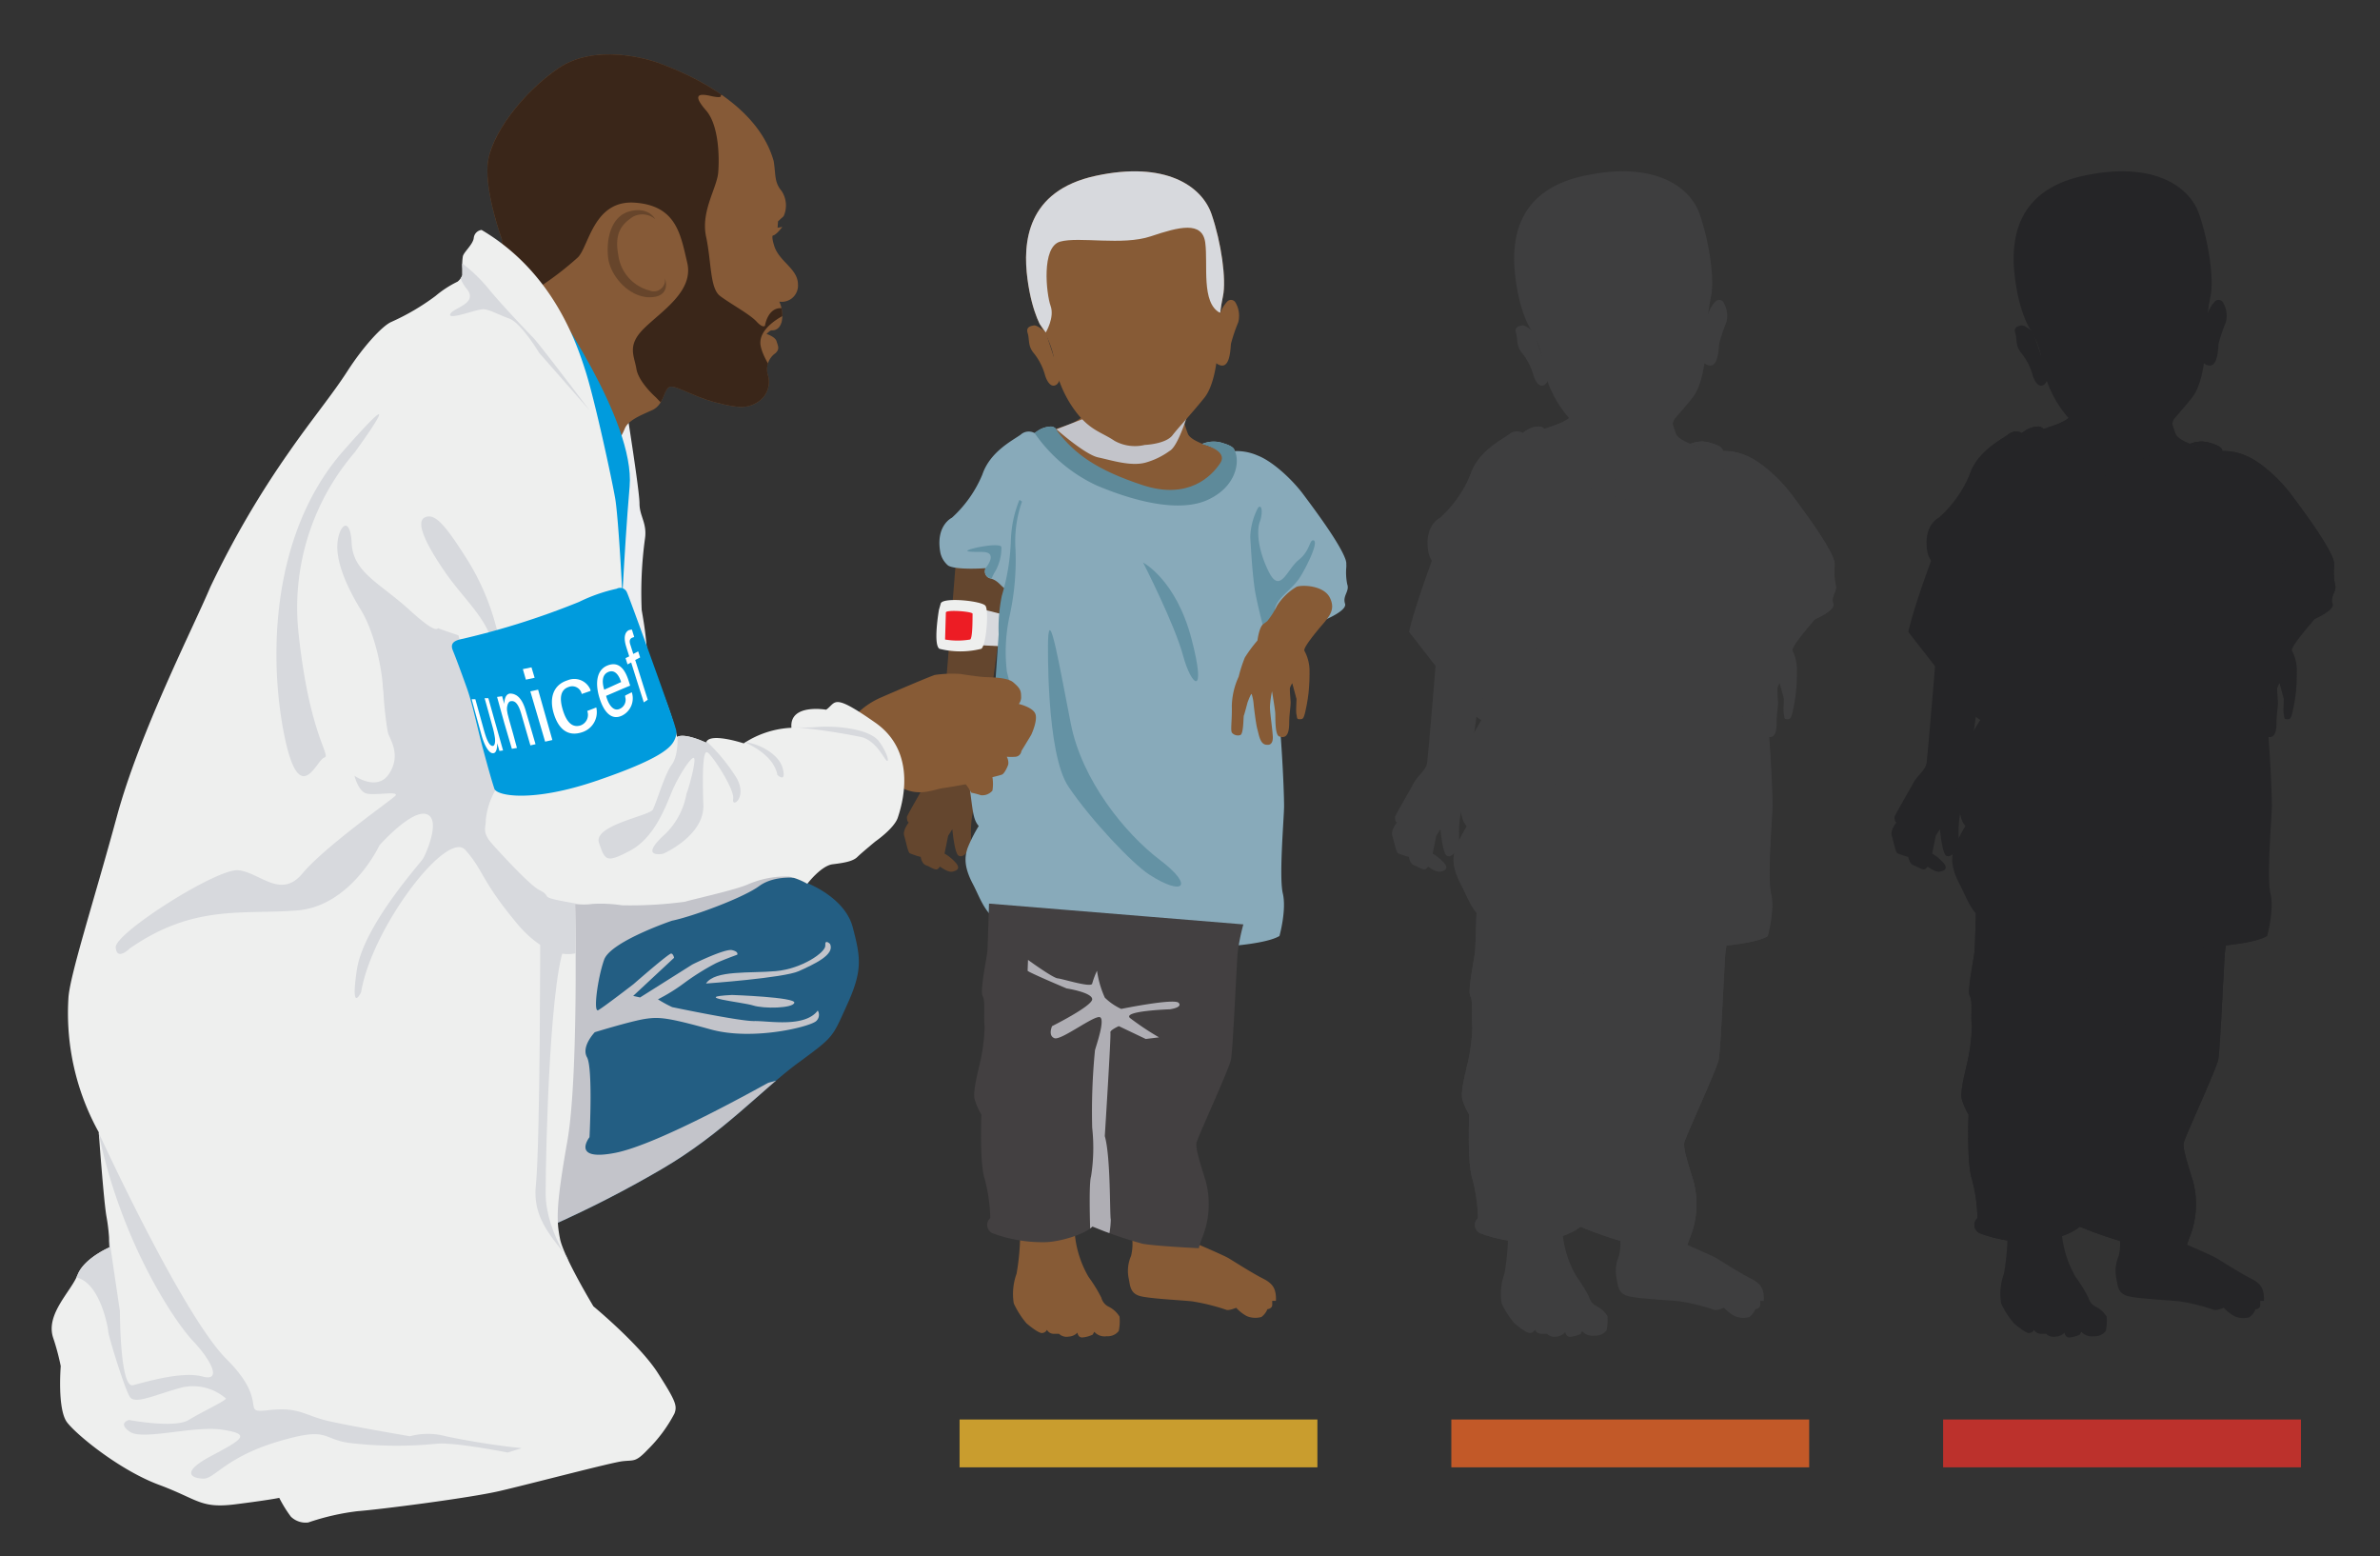<svg xmlns="http://www.w3.org/2000/svg" xmlns:xlink="http://www.w3.org/1999/xlink" viewBox="0 0 305.62 199.77"><rect x="0" y="0" width="305.62" height="199.77" fill="#333333" stroke="none"/><defs><style>.cls-1{fill:none;}.cls-2,.cls-25{fill:#252527;}.cls-3{fill:#865a37;}.cls-22,.cls-4{fill:#3e3e3f;}.cls-5{isolation:isolate;}.cls-6{fill:#64462e;}.cls-19,.cls-7{fill:#d7d9dd;}.cls-8{fill:#eeefee;}.cls-9{fill:#88aaba;}.cls-10{fill:#875b36;}.cls-11{fill:#434041;}.cls-12{clip-path:url(#clip-path);}.cls-13{fill:#afaeb4;}.cls-13,.cls-14,.cls-19,.cls-22,.cls-25,.cls-29,.cls-33{mix-blend-mode:multiply;}.cls-14{fill:#c3c4ca;}.cls-15{clip-path:url(#clip-path-2);}.cls-16{fill:#5e8a9a;}.cls-17{fill:#6492a4;}.cls-18{clip-path:url(#clip-path-3);}.cls-20{fill:#ed1c24;}.cls-21{clip-path:url(#clip-path-4);}.cls-23{clip-path:url(#clip-path-5);}.cls-24{clip-path:url(#clip-path-6);}.cls-26{clip-path:url(#clip-path-7);}.cls-27{fill:#edeef0;}.cls-28{clip-path:url(#clip-path-8);}.cls-29,.cls-33{fill:#1f140f;}.cls-29{opacity:0.73;}.cls-30{fill:#009bdd;}.cls-31{fill:#235e83;}.cls-32{clip-path:url(#clip-path-9);}.cls-33{opacity:0.3;}.cls-34{clip-path:url(#clip-path-10);}.cls-35{fill:#fff;}.cls-36{fill:#c99d2e;}.cls-37{fill:#c25928;}.cls-38{fill:#bc312c;}</style><clipPath id="clip-path"><path class="cls-1" d="M127,116s-.15,5.15-.2,6-1,5.2-.62,5.87.1,2.37.26,4a23.58,23.58,0,0,1-.73,5.1c0,.15-.82,3.09-.56,4.12a8.21,8.21,0,0,0,.87,2s-.25,6.23.42,8.24a20.79,20.79,0,0,1,.72,5.05,1.17,1.17,0,0,0,.46,2,18.39,18.39,0,0,0,6.8,1.08c1.91-.11,4.84-1,5.87-2a52.39,52.39,0,0,0,6.44,2.21c1.75.31,7.21.57,7.21.57a9.49,9.49,0,0,1,.37-1.18,11.48,11.48,0,0,0,.51-7.47c-1.13-3.56-1.24-4.28-1.18-4.85s4.17-9.42,4.43-10.71.72-12.26.87-13.81a26.35,26.35,0,0,1,.72-3.55Z"/></clipPath><clipPath id="clip-path-2"><path class="cls-1" d="M173,75a7.64,7.64,0,0,1-.12-2.18,1.83,1.83,0,0,0,0-.33c0-.13,0-.23,0-.23h0a2.51,2.51,0,0,0-.1-.44c-.72-2.06-3.91-6.33-5.41-8.34s-4-4.28-5.87-5a6.77,6.77,0,0,0-3-.57s.26-.51-1.39-1a3.78,3.78,0,0,0-2.76.09s3.43.79,2.35,2.44-4.07,4.79-10,2.83-8.68-4-10.93-6.91a.88.88,0,0,0-.9-.6,3.17,3.17,0,0,0-1.63.56l-.4.27a1.53,1.53,0,0,0-1.76.2c-1,.73-3.93,2.16-4.93,5.12a46.14,46.14,0,0,1-3.43,7s-3.53,9-4.46,13.21l8.29,10.65,1,.7a17.06,17.06,0,0,0-1.53,3.2c-.36,1.3-1.86,2.76-1.46,5.52s.4,4,1.16,4.86a18.49,18.49,0,0,0-1.43,2.83c-.33,1-.56,2.27.67,4.6s1.83,5.19,6.12,5.89,13.78,1.43,16.21,2a40.33,40.33,0,0,0,8.36.3c.6-.1,6.72-.33,8.69-1.5,0,0,.93-3.36.43-5.45s.13-9.39.16-11.12-.47-14-1.6-18,.21-4.17.21-4.17l.81-.67,4.88-.78s3.87-1.43,3.53-2.47S173.33,75.91,173,75Z"/></clipPath><clipPath id="clip-path-3"><path class="cls-1" d="M133.94,42.36s-1.39-1.92-2-6.54-.16-11.32,8.77-13.25,13.63,1.31,14.87,4.93,1.92,8.39,1.46,10.55c-.16.72-.27,1.46-.35,2.11-.16,1.29-.19,2.28-.19,2.28s.08,6.24-1.85,8.63-3.21,3.67-4.09,4.81S147,57.12,147,57.12a5.41,5.41,0,0,1-3.87-.52c-1.61-1.09-3-1.29-4.76-3.46a14.74,14.74,0,0,1-3.1-7.5A11,11,0,0,0,133.94,42.36Z"/></clipPath><clipPath id="clip-path-4"><path class="cls-4" d="M189.64,116s-.16,5.15-.21,6-1,5.2-.62,5.87.1,2.37.26,4a23.74,23.74,0,0,1-.72,5.1c0,.15-.83,3.09-.57,4.12a8,8,0,0,0,.88,2s-.26,6.23.41,8.24a20.79,20.79,0,0,1,.72,5.05,1.17,1.17,0,0,0,.46,2,18.43,18.43,0,0,0,6.8,1.08c1.91-.11,4.85-1,5.88-2a51.78,51.78,0,0,0,6.44,2.21c1.75.31,7.21.57,7.21.57a8.68,8.68,0,0,1,.36-1.18,11.41,11.41,0,0,0,.51-7.47c-1.13-3.56-1.23-4.28-1.18-4.85s4.17-9.42,4.43-10.71.72-12.26.87-13.81a25.67,25.67,0,0,1,.73-3.55Z"/></clipPath><clipPath id="clip-path-5"><path class="cls-4" d="M235.7,75a7.64,7.64,0,0,1-.12-2.18,1.22,1.22,0,0,0,0-.33c0-.13,0-.23,0-.23h0a1.89,1.89,0,0,0-.11-.44c-.72-2.06-3.91-6.33-5.41-8.34s-4-4.28-5.87-5a6.76,6.76,0,0,0-3-.57s.26-.51-1.39-1a3.75,3.75,0,0,0-2.75.09s3.42.79,2.34,2.44-4.07,4.79-10,2.83-8.68-4-10.94-6.91a.88.88,0,0,0-.9-.6,3.21,3.21,0,0,0-1.63.56l-.4.27a1.52,1.52,0,0,0-1.76.2c-1,.73-3.93,2.16-4.93,5.12a46.14,46.14,0,0,1-3.43,7s-3.52,9-4.46,13.21l8.29,10.65,1,.7a16.42,16.42,0,0,0-1.53,3.2c-.37,1.3-1.87,2.76-1.47,5.52s.4,4,1.17,4.86a19.2,19.2,0,0,0-1.44,2.83c-.33,1-.56,2.27.67,4.6s1.83,5.19,6.13,5.89,13.78,1.43,16.21,2a40.24,40.24,0,0,0,8.35.3c.6-.1,6.72-.33,8.69-1.5,0,0,.93-3.36.43-5.45s.13-9.39.17-11.12-.47-14-1.61-18,.21-4.17.21-4.17l.81-.67,4.88-.78s3.88-1.43,3.53-2.47S236,75.91,235.7,75Z"/></clipPath><clipPath id="clip-path-6"><path class="cls-2" d="M253.77,116s-.15,5.15-.2,6-1,5.2-.62,5.87.1,2.37.26,4a23.74,23.74,0,0,1-.72,5.1c0,.15-.83,3.09-.57,4.12a8.21,8.21,0,0,0,.87,2s-.25,6.23.42,8.24a20.79,20.79,0,0,1,.72,5.05,1.17,1.17,0,0,0,.46,2,18.43,18.43,0,0,0,6.8,1.08c1.91-.11,4.84-1,5.87-2a52.39,52.39,0,0,0,6.44,2.21c1.75.31,7.22.57,7.22.57a8.68,8.68,0,0,1,.36-1.18,11.48,11.48,0,0,0,.51-7.47c-1.13-3.56-1.24-4.28-1.18-4.85s4.17-9.42,4.43-10.71.72-12.26.87-13.81a26.35,26.35,0,0,1,.72-3.55Z"/></clipPath><clipPath id="clip-path-7"><path class="cls-2" d="M299.84,75a7.64,7.64,0,0,1-.12-2.18,1.83,1.83,0,0,0,0-.33c0-.13,0-.23,0-.23h0a2.51,2.51,0,0,0-.1-.44c-.72-2.06-3.91-6.33-5.41-8.34s-4-4.28-5.87-5a6.77,6.77,0,0,0-3-.57s.26-.51-1.39-1a3.78,3.78,0,0,0-2.76.09s3.43.79,2.35,2.44-4.07,4.79-10.05,2.83-8.68-4-10.93-6.91a.88.88,0,0,0-.9-.6,3.21,3.21,0,0,0-1.63.56l-.4.27a1.53,1.53,0,0,0-1.76.2c-1,.73-3.93,2.16-4.93,5.12a46.14,46.14,0,0,1-3.43,7s-3.53,9-4.46,13.21l8.29,10.65,1,.7a17.06,17.06,0,0,0-1.53,3.2c-.36,1.3-1.86,2.76-1.46,5.52s.4,4,1.16,4.86a19.5,19.5,0,0,0-1.43,2.83c-.33,1-.56,2.27.67,4.6s1.83,5.19,6.12,5.89,13.78,1.43,16.21,2a40.33,40.33,0,0,0,8.36.3c.6-.1,6.72-.33,8.69-1.5,0,0,.93-3.36.43-5.45s.13-9.39.17-11.12-.48-14-1.61-18,.21-4.17.21-4.17l.81-.67,4.88-.78s3.87-1.43,3.53-2.47S300.15,75.91,299.84,75Z"/></clipPath><clipPath id="clip-path-8"><path class="cls-3" d="M79.65,56.18A7.82,7.82,0,0,0,80.24,55c.45-1.05,2-1.67,3.49-2.34s1.46-2.4,2.12-2.92,2.93,1.11,6,1.91,4.11.77,5.4,0a3.06,3.06,0,0,0,1.33-3.59,2.52,2.52,0,0,1,1-2.72c.59-.56.31-.94.14-1.53s-1.29-.94-1.29-.94.45-.46.63-.46,1,.07,1.32-1.11a4.21,4.21,0,0,0-.31-2.58,2.08,2.08,0,0,0,2.4-2.19c0-2.06-2.44-2.93-3.06-5-.37-1.19-.17-1.29-.17-1.29.45-.06,1.22-1.11,1.22-1.11l-.61.11.06-.83.72-.66a3.36,3.36,0,0,0-.28-3.26c-.94-1.1-.72-2.1-1-3.81C97.09,12.62,86.7,8.92,84.88,8.2s-8.51-2.6-13.15.55-8.84,8.68-9.12,12.44,1.83,9.5,1.83,9.5l.15,1.95L75,53.5Z"/></clipPath><clipPath id="clip-path-9"><path class="cls-1" d="M73.6,114.41s21-2.54,21.15-2.54l5.25-.08,3.7,1.6s4.8,1.82,5.8,5.64,1.31,5.48-.68,9.86-1.67,4.13-6.32,7.55-9.7,9.1-17.57,13.67a143.25,143.25,0,0,1-14.31,7.32L71,118.07Z"/></clipPath><clipPath id="clip-path-10"><path class="cls-1" d="M61.84,29.52a1.15,1.15,0,0,0-1,1c-.07.83-1.26,1.81-1.4,2.37a6.91,6.91,0,0,0-.07,1.6v.84a2,2,0,0,1-.62.83A13.49,13.49,0,0,0,55.92,38a29.65,29.65,0,0,1-5.72,3.35c-1.18.56-3.55,3.14-5.57,6.27s-4.58,6.18-7.55,10.46A119.51,119.51,0,0,0,27,75.38C24.81,80.58,17.94,94,15,104.84s-6.13,20.63-6.22,23.41a31.51,31.51,0,0,0,3.9,17.1s.65,9,1,10.87a23.21,23.21,0,0,1,.37,3.91s-3.25,1.39-4.09,3.53-4.08,5-3.16,8a30.42,30.42,0,0,1,1,3.72s-.47,5.57.83,7.24,6.79,6.14,11.8,8,5.3,3.06,9.76,2.5,5.67-.83,5.67-.83a16.24,16.24,0,0,0,1.49,2.41,2.72,2.72,0,0,0,2.23.75A31,31,0,0,1,45.91,194c2.6-.19,14.31-1.67,18.3-2.6s14.22-3.63,15.71-3.81,1.67.18,3.25-1.49a18.63,18.63,0,0,0,3.44-4.64c.37-1,.18-1.58-2.14-5.21s-8.27-8.55-8.27-8.55-3.81-6.32-4.28-8.64-.55-4.18.93-12.54,1-30.48,1-30.48a8,8,0,0,0,2.23,0,18.47,18.47,0,0,1,3.81.18,52.42,52.42,0,0,0,8.08-.46c.84-.28,6.41-1.49,8.08-2.23a12.16,12.16,0,0,1,5.3-1,8.94,8.94,0,0,1,2.32.93s1.77-2.33,3.26-2.51,2.6-.38,3.16-.93,2.32-2,2.32-2,2.42-1.67,2.88-3.06,2.7-8.27-2.88-12.18-5-2.6-6.32-1.67c0,0-4.74-.84-4.46,2.32a12.12,12.12,0,0,0-6.13,2s-4.46-1.48-4.83-.09c0,0-2.7-1.3-3.72-.74A36.92,36.92,0,0,0,85.12,89a5.11,5.11,0,0,0-3.25-2.79A8.75,8.75,0,0,1,80,85.32s-.09-5.95,0-6.32-.56-12.45-1-15-2.6-12.55-3.81-16.36S70.9,34.86,61.84,29.52Z"/></clipPath></defs><g class="cls-5"><g id="Layer_1" data-name="Layer 1"><path class="cls-6" d="M122.82,71.12s-2.07,26.1-2.27,26.95-1.23,1.58-1.7,2.47-2.39,4.18-2.39,4.33,0,.58.23.73c0,0-.81,1-.58,1.7s.46,2.09.73,2.25a12.12,12.12,0,0,0,1.39.46s.12.89.7,1.08,1.2.74,1.54.43l.24-.27s1,.77,1.58.65,1.08-.38.46-1.12a5.86,5.86,0,0,0-1.46-1.2l.46-2.28.54-.85s.27,3,.77,3.37,1.09-.39,1.09-.39.61.89.54-2.16a12.56,12.56,0,0,1,.85-5.1l4-29.95Z"/><path class="cls-7" d="M126.3,78.29c.4,0,3.4.85,3.4.85l1.17,3.94-5.25-.26Z"/><path class="cls-8" d="M120.57,78.29s-.78,4.49.07,5a11,11,0,0,0,5.37,0c.63-.41,1-4.91.53-5.53s-5.5-1.14-5.74-.28Z"/><path class="cls-9" d="M173,75a7.64,7.64,0,0,1-.12-2.18,1.83,1.83,0,0,0,0-.33c0-.13,0-.23,0-.23h0a2.51,2.51,0,0,0-.1-.44c-.72-2.06-3.91-6.33-5.41-8.34s-4-4.28-5.87-5a6.77,6.77,0,0,0-3-.57s.26-.51-1.39-1a3.78,3.78,0,0,0-2.76.09s3.43.79,2.35,2.44-4.07,4.79-10,2.83-8.68-4-10.93-6.91a.88.88,0,0,0-.9-.6,3.17,3.17,0,0,0-1.63.56l-.4.27a1.53,1.53,0,0,0-1.76.2c-1,.73-3.93,2.16-4.93,5.12a15.57,15.57,0,0,1-3.92,5.56s-2.14,1-1.47,4.51a3,3,0,0,0,1,1.63c1.07.61,4.82.33,4.82.33a.91.91,0,0,0,.63,1.33c1.11.28,1.49,1.33,2,1.28a4.52,4.52,0,0,1,1,0A15,15,0,0,0,129,80.06c-.11,2,0,10.44-.74,11.42a23.67,23.67,0,0,0-1.38,2.1,13,13,0,0,0-.9,2.08c-.36,1.3-1.86,2.76-1.46,5.52s.4,4,1.16,4.86a18.49,18.49,0,0,0-1.43,2.83c-.33,1-.56,2.27.67,4.6s1.83,5.19,6.12,5.89,13.78,1.43,16.21,2a40.33,40.33,0,0,0,8.36.3c.6-.1,6.72-.33,8.69-1.5,0,0,.93-3.36.43-5.46s.13-9.38.16-11.11-.47-14-1.6-18,.21-4.17.21-4.17l.81-.67,4.88-.78s3.87-1.43,3.53-2.47S173.33,75.91,173,75Z"/><path class="cls-10" d="M131,158.66a30.58,30.58,0,0,1-.46,4.85,7.59,7.59,0,0,0-.36,3.81,11,11,0,0,0,1.64,2.57s1.5,1.29,2,1.24a.75.75,0,0,0,.62-.41,1,1,0,0,0,.93.51l.62,0a1.4,1.4,0,0,0,1.23.36,1.69,1.69,0,0,0,1.14-.51s.05.62.61.62a4,4,0,0,0,1.34-.36l.21-.37a1.77,1.77,0,0,0,1.6.57,1.8,1.8,0,0,0,1.54-.67,6.16,6.16,0,0,0,.1-1.85,3.44,3.44,0,0,0-1.33-1.24,1.76,1.76,0,0,1-1-1.18,18.78,18.78,0,0,0-1.65-2.68,13.48,13.48,0,0,1-1.8-6C137.87,155.52,131,158.66,131,158.66Z"/><path class="cls-10" d="M145.34,158.66a6.43,6.43,0,0,1-.1,2.58,4.74,4.74,0,0,0-.31,2.83c.21,1,.16,2.06,1.7,2.37s5.05.47,6.44.62a26.48,26.48,0,0,1,4.38,1.08c.31.16,1.29-.25,1.29-.25a5.15,5.15,0,0,0,1.39,1.08,2.89,2.89,0,0,0,1.85.1,2.31,2.31,0,0,0,.77-1s.57-.05.62-.51V167h.47a4.08,4.08,0,0,0-.05-1c-.11-.52-.26-1.19-1.6-1.86s-3.66-2.16-4.43-2.62-5.57-2.48-5.57-2.48Z"/><path class="cls-11" d="M127,116s-.15,5.15-.2,6-1,5.2-.62,5.87.1,2.37.26,4a23.58,23.58,0,0,1-.73,5.1c0,.15-.82,3.09-.56,4.12a8.21,8.21,0,0,0,.87,2s-.25,6.23.42,8.24a20.79,20.79,0,0,1,.72,5.05,1.17,1.17,0,0,0,.46,2,18.39,18.39,0,0,0,6.8,1.08c1.91-.11,4.84-1,5.87-2a52.39,52.39,0,0,0,6.44,2.21c1.75.31,7.21.57,7.21.57a9.49,9.49,0,0,1,.37-1.18,11.48,11.48,0,0,0,.51-7.47c-1.13-3.56-1.24-4.28-1.18-4.85s4.17-9.42,4.43-10.71.72-12.26.87-13.81a26.35,26.35,0,0,1,.72-3.55Z"/><g class="cls-12"><path class="cls-13" d="M140,158.05s-.21-6.08.1-7a23.55,23.55,0,0,0,.15-6.28,80.41,80.41,0,0,1,.36-9.95c.16-.61,1.29-3.81.67-4.22s-5,3-5.87,2.68-.31-1.55-.31-1.55,5.15-2.57,5.15-3.45-3.29-1.39-3.29-1.39-5-2.11-5-2.27.05-1.39.05-1.39,3.19,2.32,3.81,2.37,4.33,1.24,4.43.67a10.4,10.4,0,0,1,.62-1.65,12.73,12.73,0,0,0,1,3.45,7.37,7.37,0,0,0,2.11,1.45s6.8-1.39,7.37-.78-1.13.83-1.13.83-6.18.2-5.1,1.13a35.61,35.61,0,0,0,3.71,2.47l-1.7.21-3.46-1.65s-1.18.52-1.08.83-.72,13.29-.72,13.29c.77,2.68.62,10.09.77,10.71a11.88,11.88,0,0,1-.46,3Z"/></g><path class="cls-10" d="M139.11,53.42a7,7,0,0,1-1.85,1.08l-2.63.88,4.69,6.08,13.84,2.35,4.86-5.6s-.88-.26-1.91-.62-3.14-1-3.55-1.85a12.78,12.78,0,0,1-.73-2.63Z"/><path class="cls-14" d="M135.66,55.11s3.66,3.25,5.36,3.61,4.17,1.18,6.07.67a9.7,9.7,0,0,0,3.1-1.5c1.18-.62,2.52-5.35,2.52-5.35l-13.6,1.23Z"/><path class="cls-10" d="M133.94,42.36s-1.39-1.92-2-6.54-.16-11.32,8.77-13.25,13.63,1.31,14.87,4.93,1.92,8.39,1.46,10.55c-.16.72-.27,1.46-.35,2.11-.16,1.29-.19,2.28-.19,2.28s.08,6.24-1.85,8.63-3.21,3.67-4.09,4.81S147,57.12,147,57.12a5.41,5.41,0,0,1-3.87-.52c-1.61-1.09-3-1.29-4.76-3.46a14.74,14.74,0,0,1-3.1-7.5A11,11,0,0,0,133.94,42.36Z"/><path class="cls-10" d="M156.69,40.16a4.63,4.63,0,0,1,.94-1.49.67.67,0,0,1,1,.13,3.38,3.38,0,0,1,.38,2.56,21.63,21.63,0,0,0-.94,2.77c-.07.79-.14,2.73-1.07,2.8s-2-1.59-2-1.59Z"/><path class="cls-10" d="M134.29,42.68s-1.07-1-1.56-.9-1,.24-.76,1,0,1.63.76,2.53a7.78,7.78,0,0,1,1.45,2.8c.14.52.59,1.56,1.25,1.38s.72-1.17.72-1.17Z"/><g class="cls-15"><path class="cls-16" d="M132.82,55.55a19.89,19.89,0,0,0,8,6.77c4.95,2.09,10.68,3.52,14.31,1.83s4.09-4.85,3.44-6.25a13.73,13.73,0,0,0,.59-2.11c-.11,0-25.93-2.82-25.93-2.82l-1.84.8Z"/><path class="cls-17" d="M129.28,92.53s1.07.34,1.25-.28-1.23-6-1.23-6a21.44,21.44,0,0,1,.29-6.93,33.43,33.43,0,0,0,.81-8.84,15.25,15.25,0,0,1,.84-6.09l-.33-.22a14.82,14.82,0,0,0-1.1,5.17,27.88,27.88,0,0,1-1.17,7.16,20.83,20.83,0,0,0-.4,4.92l-.81,11.78Z"/><path class="cls-17" d="M161.55,65.18a8.6,8.6,0,0,0-1,3.78c.11,1.67.22,4.16.56,6.58s2.16,8.81,2.54,10.67L165,80.42a2.11,2.11,0,0,1-1.29-2c0-1.59,2.19-2.61,3.29-4.42s2.27-4.43,1.7-4.62-.41,1.29-1.93,2.5-2.38,4.46-3.85,1.51S161.39,68,161.77,67,162.11,64.62,161.55,65.18Z"/></g><path class="cls-10" d="M167.51,83.56c-.15-.23.48-1.18,1.75-2.72s2.32-2.4,1.53-4.07-3.67-1.7-4.29-1.44A7.49,7.49,0,0,0,164,77.74a10.8,10.8,0,0,1-1.27,2l-.52.39c-.53.39-.74,2.1-.74,2.1a17.54,17.54,0,0,0-1.62,2.19,17.75,17.75,0,0,0-.79,2.45,9.43,9.43,0,0,0-.88,3.77c.05,1.88-.22,3.24.05,3.46a1,1,0,0,0,1.05.26c.43-.18.37-2.33.45-2.51s.46-1.64.46-1.64.42-1.19.54-1.11a5.9,5.9,0,0,1,.26,1.39s.26,2.37.47,3.12.36,2.06,1.28,2c0,0,.78.16.7-1.1s-.39-3.12-.36-3.87a14,14,0,0,1,.26-1.9s.36,2.11.41,2.73-.08,3.11.62,3.09a.72.72,0,0,0,.74-.08c.31-.28.44-.8.44-1.75s.21-2.16.18-2.65-.13-1.55-.08-1.78a2.82,2.82,0,0,1,.29-.59s.51,1.88.54,2-.1,1.59,0,2,0,.62.39.62.51,0,.72-.85a23.54,23.54,0,0,0,.44-2.5,25.21,25.21,0,0,0,.13-2.73A5.43,5.43,0,0,0,167.51,83.56Z"/><path class="cls-17" d="M134.58,82.27s-.3,14.4,2.63,18.73,8.23,9.9,10.39,11.29c4.33,2.79,5.83,1.51,1.35-1.89s-10-10.2-11.44-17.47S134.73,77.63,134.58,82.27Z"/><path class="cls-17" d="M146.79,72.22S151,74.39,153,82s0,6.18-1.08,2.16S146.79,72.22,146.79,72.22Z"/><g class="cls-18"><path class="cls-19" d="M134.29,42.68s1.16-1.92.62-3.41-1.22-7.57,1.22-8.25,8,.54,11.64-.68,6.63-2,7,.82-.55,7.72,1.89,9h0L159,34.4l-4.6-15.83-21.25,1.08-6,7.58.13,5.55,7,9.9"/></g><path class="cls-17" d="M124.38,70.79c1.11.17,2.44-.16,2.77.45s-.57,1.66-.57,1.66a.91.91,0,0,0,.63,1.33l.14,0a6.74,6.74,0,0,1,.52-1,6.17,6.17,0,0,0,.72-3C128.43,69.52,123.27,70.63,124.38,70.79Z"/><path class="cls-20" d="M121.46,78.63l-.1,3.47a9.61,9.61,0,0,0,3.21,0c.34-.15.31-2.72.32-3.31,0-.29-3.35-.55-3.43-.17Z"/><path class="cls-4" d="M185.51,71.12s-2.08,26.1-2.28,26.95-1.23,1.58-1.7,2.47-2.39,4.18-2.39,4.33,0,.58.23.73c0,0-.81,1-.58,1.7s.47,2.09.74,2.25a12.12,12.12,0,0,0,1.39.46s.11.89.69,1.08,1.2.74,1.55.43l.23-.27s1,.77,1.58.65,1.09-.38.47-1.12a6,6,0,0,0-1.47-1.2l.46-2.28.54-.85s.27,3,.78,3.37,1.08-.39,1.08-.39.62.89.54-2.16a12.56,12.56,0,0,1,.85-5.1l4.05-29.95Z"/><path class="cls-4" d="M189,78.29c.4,0,3.4.85,3.4.85l1.17,3.94-5.25-.26Z"/><path class="cls-4" d="M183.26,78.29s-.78,4.49.06,5a11,11,0,0,0,5.37,0c.63-.41,1-4.91.53-5.53s-5.49-1.14-5.73-.28Z"/><path class="cls-4" d="M235.7,75a7.64,7.64,0,0,1-.12-2.18,1.22,1.22,0,0,0,0-.33c0-.13,0-.23,0-.23h0a1.89,1.89,0,0,0-.11-.44c-.72-2.06-3.91-6.33-5.41-8.34s-4-4.28-5.87-5a6.76,6.76,0,0,0-3-.57s.26-.51-1.39-1a3.75,3.75,0,0,0-2.75.09s3.42.79,2.34,2.44-4.07,4.79-10,2.83-8.68-4-10.94-6.91a.88.88,0,0,0-.9-.6,3.21,3.21,0,0,0-1.63.56l-.4.27a1.52,1.52,0,0,0-1.76.2c-1,.73-3.93,2.16-4.93,5.12a15.6,15.6,0,0,1-3.91,5.56s-2.15,1-1.48,4.51a3,3,0,0,0,1,1.63c1.06.61,4.81.33,4.81.33a.91.91,0,0,0,.63,1.33c1.11.28,1.5,1.33,2.05,1.28a4.48,4.48,0,0,1,1,0,15.33,15.33,0,0,0-1.27,4.55c-.11,2,0,10.44-.74,11.42a20.27,20.27,0,0,0-1.37,2.1,11.38,11.38,0,0,0-.9,2.08c-.37,1.3-1.87,2.76-1.47,5.52s.4,4,1.17,4.86a19.2,19.2,0,0,0-1.44,2.83c-.33,1-.56,2.27.67,4.6s1.83,5.19,6.13,5.89,13.78,1.43,16.21,2a40.24,40.24,0,0,0,8.35.3c.6-.1,6.72-.33,8.69-1.5,0,0,.93-3.36.43-5.46s.13-9.38.17-11.11-.47-14-1.61-18,.21-4.17.21-4.17l.81-.67,4.88-.78s3.88-1.43,3.53-2.47S236,75.91,235.7,75Z"/><path class="cls-4" d="M193.65,158.66a30.58,30.58,0,0,1-.46,4.85,7.59,7.59,0,0,0-.36,3.81,11,11,0,0,0,1.65,2.57s1.49,1.29,2,1.24a.75.75,0,0,0,.61-.41,1,1,0,0,0,.93.51l.62,0a1.41,1.41,0,0,0,1.24.36A1.68,1.68,0,0,0,201,171s.05.62.62.62a4.07,4.07,0,0,0,1.34-.36l.2-.37a1.77,1.77,0,0,0,1.6.57,1.8,1.8,0,0,0,1.54-.67,6.44,6.44,0,0,0,.11-1.85,3.54,3.54,0,0,0-1.34-1.24,1.79,1.79,0,0,1-1-1.18,18.78,18.78,0,0,0-1.65-2.68,13.48,13.48,0,0,1-1.8-6C200.56,155.52,193.65,158.66,193.65,158.66Z"/><path class="cls-4" d="M208,158.66a6.5,6.5,0,0,1-.11,2.58,4.82,4.82,0,0,0-.31,2.83c.21,1,.16,2.06,1.7,2.37s5.05.47,6.44.62a26.48,26.48,0,0,1,4.38,1.08c.31.16,1.29-.25,1.29-.25a5.32,5.32,0,0,0,1.39,1.08,2.92,2.92,0,0,0,1.86.1,2.4,2.4,0,0,0,.77-1s.56-.05.62-.51V167h.46a4.08,4.08,0,0,0-.05-1c-.1-.52-.26-1.19-1.6-1.86s-3.66-2.16-4.43-2.62-5.56-2.48-5.56-2.48Z"/><path class="cls-4" d="M189.64,116s-.16,5.15-.21,6-1,5.2-.62,5.87.1,2.37.26,4a23.74,23.74,0,0,1-.72,5.1c0,.15-.83,3.09-.57,4.12a8,8,0,0,0,.88,2s-.26,6.23.41,8.24a20.79,20.79,0,0,1,.72,5.05,1.17,1.17,0,0,0,.46,2,18.43,18.43,0,0,0,6.8,1.08c1.91-.11,4.85-1,5.88-2a51.78,51.78,0,0,0,6.44,2.21c1.75.31,7.21.57,7.21.57a8.68,8.68,0,0,1,.36-1.18,11.41,11.41,0,0,0,.51-7.47c-1.13-3.56-1.23-4.28-1.18-4.85s4.17-9.42,4.43-10.71.72-12.26.87-13.81a25.67,25.67,0,0,1,.73-3.55Z"/><path class="cls-4" d="M189.64,116s-.16,5.15-.21,6-1,5.2-.62,5.87.1,2.37.26,4a23.74,23.74,0,0,1-.72,5.1c0,.15-.83,3.09-.57,4.12a8,8,0,0,0,.88,2s-.26,6.23.41,8.24a20.79,20.79,0,0,1,.72,5.05,1.17,1.17,0,0,0,.46,2,18.43,18.43,0,0,0,6.8,1.08c1.91-.11,4.85-1,5.88-2a51.78,51.78,0,0,0,6.44,2.21c1.75.31,7.21.57,7.21.57a8.68,8.68,0,0,1,.36-1.18,11.41,11.41,0,0,0,.51-7.47c-1.13-3.56-1.23-4.28-1.18-4.85s4.17-9.42,4.43-10.71.72-12.26.87-13.81a25.67,25.67,0,0,1,.73-3.55Z"/><g class="cls-21"><path class="cls-22" d="M202.67,158.05s-.21-6.08.1-7a23.9,23.9,0,0,0,.16-6.28,76.65,76.65,0,0,1,.36-9.95c.15-.61,1.28-3.81.67-4.22s-5,3-5.88,2.68-.31-1.55-.31-1.55,5.16-2.57,5.16-3.45-3.3-1.39-3.3-1.39-5-2.11-5-2.27.05-1.39.05-1.39,3.2,2.32,3.82,2.37,4.32,1.24,4.43.67a9.71,9.71,0,0,1,.61-1.65,12.73,12.73,0,0,0,1,3.45,7.37,7.37,0,0,0,2.12,1.45s6.8-1.39,7.36-.78-1.13.83-1.13.83-6.18.2-5.1,1.13a35.61,35.61,0,0,0,3.71,2.47l-1.7.21-3.45-1.65s-1.19.52-1.08.83-.73,13.29-.73,13.29c.78,2.68.62,10.09.78,10.71a12.27,12.27,0,0,1-.47,3Z"/></g><path class="cls-4" d="M201.79,53.42a6.79,6.79,0,0,1-1.85,1.08l-2.63.88L202,61.46l13.85,2.35,4.85-5.6s-.88-.26-1.91-.62-3.14-1-3.55-1.85a13.22,13.22,0,0,1-.72-2.63Z"/><path class="cls-22" d="M198.34,55.11s3.66,3.25,5.36,3.61,4.17,1.18,6.08.67a9.74,9.74,0,0,0,3.09-1.5c1.18-.62,2.52-5.35,2.52-5.35l-13.6,1.23Z"/><path class="cls-4" d="M196.62,42.36s-1.39-1.92-2-6.54-.16-11.32,8.78-13.25S217,23.88,218.26,27.5s1.92,8.39,1.46,10.55c-.15.72-.26,1.46-.34,2.11-.16,1.29-.2,2.28-.2,2.28s.08,6.24-1.85,8.63-3.21,3.67-4.09,4.81-3.56,1.24-3.56,1.24a5.44,5.44,0,0,1-3.88-.52c-1.6-1.09-3-1.29-4.76-3.46a14.82,14.82,0,0,1-3.1-7.5A10.73,10.73,0,0,0,196.62,42.36Z"/><path class="cls-4" d="M219.38,40.16a4.55,4.55,0,0,1,.93-1.49.67.67,0,0,1,1,.13,3.34,3.34,0,0,1,.38,2.56,21.45,21.45,0,0,0-.93,2.77c-.07.79-.14,2.73-1.08,2.8s-2-1.59-2-1.59Z"/><path class="cls-4" d="M197,42.68s-1.07-1-1.56-.9-1,.24-.76,1,0,1.63.76,2.53a8,8,0,0,1,1.46,2.8c.13.52.58,1.56,1.24,1.38s.73-1.17.73-1.17Z"/><path class="cls-4" d="M235.7,75a7.64,7.64,0,0,1-.12-2.18,1.22,1.22,0,0,0,0-.33c0-.13,0-.23,0-.23h0a1.89,1.89,0,0,0-.11-.44c-.72-2.06-3.91-6.33-5.41-8.34s-4-4.28-5.87-5a6.76,6.76,0,0,0-3-.57s.26-.51-1.39-1a3.75,3.75,0,0,0-2.75.09s3.42.79,2.34,2.44-4.07,4.79-10,2.83-8.68-4-10.94-6.91a.88.88,0,0,0-.9-.6,3.21,3.21,0,0,0-1.63.56l-.4.27a1.52,1.52,0,0,0-1.76.2c-1,.73-3.93,2.16-4.93,5.12a46.14,46.14,0,0,1-3.43,7s-3.52,9-4.46,13.21l8.29,10.65,1,.7a16.42,16.42,0,0,0-1.53,3.2c-.37,1.3-1.87,2.76-1.47,5.52s.4,4,1.17,4.86a19.2,19.2,0,0,0-1.44,2.83c-.33,1-.56,2.27.67,4.6s1.83,5.19,6.13,5.89,13.78,1.43,16.21,2a40.24,40.24,0,0,0,8.35.3c.6-.1,6.72-.33,8.69-1.5,0,0,.93-3.36.43-5.45s.13-9.39.17-11.12-.47-14-1.61-18,.21-4.17.21-4.17l.81-.67,4.88-.78s3.88-1.43,3.53-2.47S236,75.91,235.7,75Z"/><g class="cls-23"><path class="cls-4" d="M195.5,55.55a19.89,19.89,0,0,0,8,6.77c5,2.09,10.68,3.52,14.31,1.83s4.1-4.85,3.44-6.25a13.73,13.73,0,0,0,.59-2.11c-.11,0-25.93-2.82-25.93-2.82l-1.83.8Z"/><path class="cls-4" d="M192,92.53s1.07.34,1.26-.28-1.24-6-1.24-6a21.26,21.26,0,0,1,.3-6.93,33.81,33.81,0,0,0,.8-8.84,15.25,15.25,0,0,1,.85-6.09l-.33-.22a14.56,14.56,0,0,0-1.1,5.17,27.85,27.85,0,0,1-1.18,7.16,20.83,20.83,0,0,0-.4,4.92l-.81,11.78Z"/><path class="cls-4" d="M224.23,65.18a8.6,8.6,0,0,0-1,3.78c.11,1.67.22,4.16.57,6.58s2.15,8.81,2.53,10.67l1.36-5.79a2.11,2.11,0,0,1-1.29-2c0-1.59,2.2-2.61,3.29-4.42s2.27-4.43,1.71-4.62-.42,1.29-1.93,2.5-2.38,4.46-3.86,1.51S224.08,68,224.46,67,224.8,64.62,224.23,65.18Z"/></g><path class="cls-4" d="M230.19,83.56c-.15-.23.49-1.18,1.75-2.72s2.33-2.4,1.54-4.07-3.68-1.7-4.29-1.44a7.31,7.31,0,0,0-2.54,2.41,11.39,11.39,0,0,1-1.27,2l-.53.39c-.52.39-.74,2.1-.74,2.1a17.54,17.54,0,0,0-1.62,2.19,17.75,17.75,0,0,0-.79,2.45,9.43,9.43,0,0,0-.88,3.77c.05,1.88-.21,3.24.05,3.46a1,1,0,0,0,1,.26c.44-.18.38-2.33.45-2.51s.47-1.64.47-1.64.41-1.19.54-1.11a5.85,5.85,0,0,1,.25,1.39s.26,2.37.47,3.12.36,2.06,1.29,2c0,0,.77.16.69-1.1s-.38-3.12-.36-3.87a15.93,15.93,0,0,1,.26-1.9s.36,2.11.41,2.73-.08,3.11.62,3.09a.74.74,0,0,0,.75-.08c.31-.28.43-.8.43-1.75s.21-2.16.18-2.65a17.5,17.5,0,0,1-.07-1.78,2.49,2.49,0,0,1,.28-.59s.52,1.88.54,2-.1,1.59,0,2,0,.62.38.62.52,0,.72-.85a23.54,23.54,0,0,0,.44-2.5,22.85,22.85,0,0,0,.13-2.73A5.43,5.43,0,0,0,230.19,83.56Z"/><path class="cls-4" d="M197.26,82.27S197,96.67,199.9,101s8.22,9.9,10.39,11.29c4.32,2.79,5.82,1.51,1.34-1.89s-10-10.2-11.43-17.47S197.41,77.63,197.26,82.27Z"/><path class="cls-4" d="M209.47,72.22s4.17,2.17,6.18,9.74,0,6.18-1.08,2.16S209.47,72.22,209.47,72.22Z"/><path class="cls-4" d="M187.06,70.79c1.11.17,2.44-.16,2.77.45s-.57,1.66-.57,1.66a.91.91,0,0,0,.63,1.33l.14,0a6.74,6.74,0,0,1,.52-1,6.17,6.17,0,0,0,.73-3C191.11,69.52,186,70.63,187.06,70.79Z"/><path class="cls-4" d="M184.14,78.63,184,82.1a9.61,9.61,0,0,0,3.21,0c.34-.15.32-2.72.32-3.31,0-.29-3.34-.55-3.43-.17Z"/><path class="cls-2" d="M249.65,71.12s-2.08,26.1-2.28,26.95-1.23,1.58-1.7,2.47-2.39,4.18-2.39,4.33,0,.58.23.73c0,0-.81,1-.58,1.7s.46,2.09.73,2.25a12.12,12.12,0,0,0,1.39.46s.12.89.7,1.08,1.2.74,1.55.43l.23-.27s1,.77,1.58.65,1.08-.38.46-1.12a5.86,5.86,0,0,0-1.46-1.2l.46-2.28.54-.85s.27,3,.77,3.37,1.09-.39,1.09-.39.61.89.54-2.16a12.56,12.56,0,0,1,.85-5.1l4-29.95Z"/><path class="cls-2" d="M253.12,78.29c.4,0,3.4.85,3.4.85l1.17,3.94-5.25-.26Z"/><path class="cls-2" d="M247.39,78.29s-.78,4.49.07,5a11,11,0,0,0,5.37,0c.63-.41,1-4.91.53-5.53s-5.5-1.14-5.74-.28Z"/><path class="cls-2" d="M299.84,75a7.64,7.64,0,0,1-.12-2.18,1.83,1.83,0,0,0,0-.33c0-.13,0-.23,0-.23h0a2.51,2.51,0,0,0-.1-.44c-.72-2.06-3.91-6.33-5.41-8.34s-4-4.28-5.87-5a6.77,6.77,0,0,0-3-.57s.26-.51-1.39-1a3.78,3.78,0,0,0-2.76.09s3.43.79,2.35,2.44-4.07,4.79-10.05,2.83-8.68-4-10.93-6.91a.88.88,0,0,0-.9-.6,3.17,3.17,0,0,0-1.63.56l-.4.27a1.53,1.53,0,0,0-1.76.2c-1,.73-3.93,2.16-4.93,5.12A15.6,15.6,0,0,1,249,66.43s-2.15,1-1.48,4.51a3,3,0,0,0,1,1.63c1.07.61,4.82.33,4.82.33a.91.91,0,0,0,.63,1.33c1.11.28,1.49,1.33,2,1.28a4.52,4.52,0,0,1,1,0,15,15,0,0,0-1.27,4.55c-.11,2,0,10.44-.74,11.42a23.67,23.67,0,0,0-1.38,2.1,13,13,0,0,0-.9,2.08c-.36,1.3-1.86,2.76-1.46,5.52s.4,4,1.16,4.86a19.5,19.5,0,0,0-1.43,2.83c-.33,1-.56,2.27.67,4.6s1.83,5.19,6.12,5.89,13.78,1.43,16.21,2a40.33,40.33,0,0,0,8.36.3c.6-.1,6.72-.33,8.69-1.5,0,0,.93-3.36.43-5.46s.13-9.38.17-11.11-.48-14-1.61-18,.21-4.17.21-4.17l.81-.67,4.88-.78s3.87-1.43,3.53-2.47S300.15,75.91,299.84,75Z"/><path class="cls-2" d="M257.79,158.66a30.58,30.58,0,0,1-.46,4.85,7.59,7.59,0,0,0-.36,3.81,11,11,0,0,0,1.65,2.57s1.49,1.29,1.95,1.24a.75.75,0,0,0,.62-.41,1,1,0,0,0,.93.51l.62,0a1.4,1.4,0,0,0,1.23.36,1.69,1.69,0,0,0,1.14-.51s.05.62.61.62a4,4,0,0,0,1.34-.36l.21-.37a1.77,1.77,0,0,0,1.6.57,1.8,1.8,0,0,0,1.54-.67,6.44,6.44,0,0,0,.11-1.85,3.54,3.54,0,0,0-1.34-1.24,1.79,1.79,0,0,1-1-1.18,18.78,18.78,0,0,0-1.65-2.68,13.48,13.48,0,0,1-1.8-6C264.69,155.52,257.79,158.66,257.79,158.66Z"/><path class="cls-2" d="M272.16,158.66a6.43,6.43,0,0,1-.1,2.58,4.82,4.82,0,0,0-.31,2.83c.21,1,.16,2.06,1.7,2.37s5.05.47,6.44.62a26.48,26.48,0,0,1,4.38,1.08c.31.16,1.29-.25,1.29-.25A5.15,5.15,0,0,0,287,169a2.89,2.89,0,0,0,1.85.1,2.36,2.36,0,0,0,.78-1s.56-.05.61-.51V167h.47a4.08,4.08,0,0,0-.05-1c-.11-.52-.26-1.19-1.6-1.86s-3.66-2.16-4.43-2.62S279,159,279,159Z"/><path class="cls-2" d="M253.77,116s-.15,5.15-.2,6-1,5.2-.62,5.87.1,2.37.26,4a23.74,23.74,0,0,1-.72,5.1c0,.15-.83,3.09-.57,4.12a8.21,8.21,0,0,0,.87,2s-.25,6.23.42,8.24a20.79,20.79,0,0,1,.72,5.05,1.17,1.17,0,0,0,.46,2,18.43,18.43,0,0,0,6.8,1.08c1.91-.11,4.84-1,5.87-2a52.39,52.39,0,0,0,6.44,2.21c1.75.31,7.22.57,7.22.57a8.68,8.68,0,0,1,.36-1.18,11.48,11.48,0,0,0,.51-7.47c-1.13-3.56-1.24-4.28-1.18-4.85s4.17-9.42,4.43-10.71.72-12.26.87-13.81a26.35,26.35,0,0,1,.72-3.55Z"/><path class="cls-2" d="M253.77,116s-.15,5.15-.2,6-1,5.2-.62,5.87.1,2.37.26,4a23.74,23.74,0,0,1-.72,5.1c0,.15-.83,3.09-.57,4.12a8.21,8.21,0,0,0,.87,2s-.25,6.23.42,8.24a20.79,20.79,0,0,1,.72,5.05,1.17,1.17,0,0,0,.46,2,18.43,18.43,0,0,0,6.8,1.08c1.91-.11,4.84-1,5.87-2a52.39,52.39,0,0,0,6.44,2.21c1.75.31,7.22.57,7.22.57a8.68,8.68,0,0,1,.36-1.18,11.48,11.48,0,0,0,.51-7.47c-1.13-3.56-1.24-4.28-1.18-4.85s4.17-9.42,4.43-10.71.72-12.26.87-13.81a26.35,26.35,0,0,1,.72-3.55Z"/><g class="cls-24"><path class="cls-25" d="M266.81,158.05s-.21-6.08.1-7a23.55,23.55,0,0,0,.15-6.28,80.41,80.41,0,0,1,.36-9.95c.16-.61,1.29-3.81.67-4.22s-5,3-5.87,2.68-.31-1.55-.31-1.55,5.15-2.57,5.15-3.45-3.29-1.39-3.29-1.39-5-2.11-5-2.27.05-1.39.05-1.39,3.2,2.32,3.81,2.37,4.33,1.24,4.43.67a10.4,10.4,0,0,1,.62-1.65,12.73,12.73,0,0,0,1,3.45,7.37,7.37,0,0,0,2.11,1.45s6.8-1.39,7.37-.78-1.13.83-1.13.83-6.18.2-5.1,1.13a35.61,35.61,0,0,0,3.71,2.47l-1.7.21-3.45-1.65s-1.19.52-1.09.83-.72,13.29-.72,13.29c.77,2.68.62,10.09.77,10.71a11.88,11.88,0,0,1-.46,3Z"/></g><path class="cls-2" d="M265.93,53.42a7,7,0,0,1-1.85,1.08l-2.63.88,4.69,6.08L280,63.81l4.86-5.6s-.88-.26-1.91-.62-3.14-1-3.55-1.85a12.78,12.78,0,0,1-.73-2.63Z"/><path class="cls-25" d="M262.48,55.11s3.66,3.25,5.36,3.61,4.17,1.18,6.08.67a9.74,9.74,0,0,0,3.09-1.5c1.18-.62,2.52-5.35,2.52-5.35l-13.6,1.23Z"/><path class="cls-2" d="M260.76,42.36s-1.39-1.92-2-6.54-.16-11.32,8.77-13.25,13.63,1.31,14.87,4.93,1.92,8.39,1.46,10.55c-.16.72-.27,1.46-.35,2.11-.16,1.29-.19,2.28-.19,2.28s.08,6.24-1.85,8.63-3.21,3.67-4.09,4.81-3.57,1.24-3.57,1.24a5.41,5.41,0,0,1-3.87-.52c-1.61-1.09-3-1.29-4.76-3.46a14.74,14.74,0,0,1-3.1-7.5A11,11,0,0,0,260.76,42.36Z"/><path class="cls-2" d="M283.51,40.16a4.63,4.63,0,0,1,.94-1.49.67.67,0,0,1,1,.13,3.38,3.38,0,0,1,.38,2.56,21.63,21.63,0,0,0-.94,2.77c-.07.79-.13,2.73-1.07,2.8s-2-1.59-2-1.59Z"/><path class="cls-2" d="M261.11,42.68s-1.07-1-1.56-.9-1,.24-.76,1,0,1.63.76,2.53a7.78,7.78,0,0,1,1.45,2.8c.14.52.59,1.56,1.25,1.38s.73-1.17.73-1.17Z"/><path class="cls-2" d="M299.84,75a7.64,7.64,0,0,1-.12-2.18,1.83,1.83,0,0,0,0-.33c0-.13,0-.23,0-.23h0a2.51,2.51,0,0,0-.1-.44c-.72-2.06-3.91-6.33-5.41-8.34s-4-4.28-5.87-5a6.77,6.77,0,0,0-3-.57s.26-.51-1.39-1a3.78,3.78,0,0,0-2.76.09s3.43.79,2.35,2.44-4.07,4.79-10.05,2.83-8.68-4-10.93-6.91a.88.88,0,0,0-.9-.6,3.21,3.21,0,0,0-1.63.56l-.4.27a1.53,1.53,0,0,0-1.76.2c-1,.73-3.93,2.16-4.93,5.12a46.14,46.14,0,0,1-3.43,7s-3.53,9-4.46,13.21l8.29,10.65,1,.7a17.06,17.06,0,0,0-1.53,3.2c-.36,1.3-1.86,2.76-1.46,5.52s.4,4,1.16,4.86a19.5,19.5,0,0,0-1.43,2.83c-.33,1-.56,2.27.67,4.6s1.83,5.19,6.12,5.89,13.78,1.43,16.21,2a40.33,40.33,0,0,0,8.36.3c.6-.1,6.72-.33,8.69-1.5,0,0,.93-3.36.43-5.45s.13-9.39.17-11.12-.48-14-1.61-18,.21-4.17.21-4.17l.81-.67,4.88-.78s3.87-1.43,3.53-2.47S300.15,75.91,299.84,75Z"/><g class="cls-26"><path class="cls-2" d="M259.64,55.55a19.89,19.89,0,0,0,8,6.77c4.95,2.09,10.68,3.52,14.31,1.83s4.1-4.85,3.44-6.25a13.73,13.73,0,0,0,.59-2.11C285.83,55.76,260,53,260,53l-1.83.8Z"/><path class="cls-2" d="M256.1,92.53s1.07.34,1.25-.28-1.23-6-1.23-6a21.44,21.44,0,0,1,.29-6.93,33.43,33.43,0,0,0,.81-8.84,15.07,15.07,0,0,1,.85-6.09l-.33-.22a14.7,14.7,0,0,0-1.11,5.17,27.88,27.88,0,0,1-1.17,7.16,20.83,20.83,0,0,0-.4,4.92l-.81,11.78Z"/><path class="cls-2" d="M288.37,65.18a8.6,8.6,0,0,0-1,3.78c.11,1.67.22,4.16.56,6.58s2.16,8.81,2.54,10.67l1.36-5.79a2.11,2.11,0,0,1-1.29-2c0-1.59,2.2-2.61,3.29-4.42s2.27-4.43,1.7-4.62-.41,1.29-1.93,2.5-2.38,4.46-3.85,1.51S288.22,68,288.59,67,288.93,64.62,288.37,65.18Z"/></g><path class="cls-2" d="M294.33,83.56c-.15-.23.48-1.18,1.75-2.72s2.32-2.4,1.53-4.07-3.67-1.7-4.29-1.44a7.37,7.37,0,0,0-2.53,2.41,11.39,11.39,0,0,1-1.27,2l-.53.39c-.53.39-.74,2.1-.74,2.1a17.54,17.54,0,0,0-1.62,2.19,17.75,17.75,0,0,0-.79,2.45,9.43,9.43,0,0,0-.88,3.77c.05,1.88-.22,3.24.05,3.46a1,1,0,0,0,1.05.26c.43-.18.37-2.33.45-2.51s.46-1.64.46-1.64.42-1.19.54-1.11a5.9,5.9,0,0,1,.26,1.39s.26,2.37.47,3.12.36,2.06,1.28,2c0,0,.78.16.7-1.1s-.39-3.12-.36-3.87a14,14,0,0,1,.26-1.9s.36,2.11.41,2.73-.08,3.11.62,3.09a.72.72,0,0,0,.74-.08c.31-.28.44-.8.44-1.75s.21-2.16.18-2.65-.13-1.55-.08-1.78a2.82,2.82,0,0,1,.29-.59s.51,1.88.54,2-.1,1.59,0,2,0,.62.39.62.51,0,.72-.85a23.54,23.54,0,0,0,.44-2.5,25.21,25.21,0,0,0,.13-2.73A5.43,5.43,0,0,0,294.33,83.56Z"/><path class="cls-2" d="M261.4,82.27S261.1,96.67,264,101s8.23,9.9,10.39,11.29c4.33,2.79,5.83,1.51,1.35-1.89s-10-10.2-11.44-17.47S261.55,77.63,261.4,82.27Z"/><path class="cls-2" d="M273.61,72.22s4.17,2.17,6.18,9.74,0,6.18-1.08,2.16S273.61,72.22,273.61,72.22Z"/><path class="cls-2" d="M251.2,70.79c1.11.17,2.44-.16,2.77.45s-.57,1.66-.57,1.66a.91.91,0,0,0,.63,1.33l.14,0a6.74,6.74,0,0,1,.52-1,6.06,6.06,0,0,0,.72-3C255.25,69.52,250.09,70.63,251.2,70.79Z"/><path class="cls-2" d="M248.28,78.63l-.1,3.47a9.61,9.61,0,0,0,3.21,0c.34-.15.32-2.72.32-3.31,0-.29-3.35-.55-3.43-.17Z"/><path class="cls-10" d="M110.19,91.48a10.1,10.1,0,0,1,3.08-2c2.06-.9,6-2.58,6.76-2.83a15.21,15.21,0,0,1,3.28-.13s2,.31,2.87.38,3.13,0,3.94.7,1,1,1,1.77a1.4,1.4,0,0,1-.29,1s1.73.41,2.1,1.22-.44,2.61-.52,2.76-1.25,2.06-1.25,2.06a.84.84,0,0,1-.74.74,7.52,7.52,0,0,1-1.14,0,1.59,1.59,0,0,1,.19,1c-.15.44-.52,1.18-.81,1.29s-1.22.33-1.22.33a5.4,5.4,0,0,1,0,1.73,1.72,1.72,0,0,1-1.47.59,10.44,10.44,0,0,0-1.25-.33,7.76,7.76,0,0,0-.7-1.07c-.11,0-1.77.33-2.91.48s-3.1,1.18-5.38-.08S110.19,91.48,110.19,91.48Z"/><path class="cls-27" d="M80.52,53s1.6,10,1.6,11.64,1,2.51.7,4.53a51.26,51.26,0,0,0-.42,9.13c.28,1.67,1.4,7.52.21,11.84l-5.44-4.32s-1.25-31.92-1.25-32.2S77,50.08,77,50.08Z"/><path class="cls-1" d="M79.65,56.18A7.82,7.82,0,0,0,80.24,55c.45-1.05,2-1.67,3.49-2.34s1.46-2.4,2.12-2.92,2.93,1.11,6,1.91,4.11.77,5.4,0a3.06,3.06,0,0,0,1.33-3.59,2.52,2.52,0,0,1,1-2.72c.59-.56.31-.94.14-1.53s-1.29-.94-1.29-.94.45-.46.63-.46,1,.07,1.32-1.11a4.21,4.21,0,0,0-.31-2.58,2.08,2.08,0,0,0,2.4-2.19c0-2.06-2.44-2.93-3.06-5-.37-1.19-.17-1.29-.17-1.29.45-.06,1.22-1.11,1.22-1.11l-.61.11.06-.83.72-.66a3.36,3.36,0,0,0-.28-3.26c-.94-1.1-.72-2.1-1-3.81C97.09,12.62,86.7,8.92,84.88,8.2s-8.51-2.6-13.15.55-8.84,8.68-9.12,12.44,1.83,9.5,1.83,9.5l.15,1.95L75,53.5Z"/><path class="cls-3" d="M79.65,56.18A7.82,7.82,0,0,0,80.24,55c.45-1.05,2-1.67,3.49-2.34s1.46-2.4,2.12-2.92,2.93,1.11,6,1.91,4.11.77,5.4,0a3.06,3.06,0,0,0,1.33-3.59,2.52,2.52,0,0,1,1-2.72c.59-.56.31-.94.14-1.53s-1.29-.94-1.29-.94.45-.46.63-.46,1,.07,1.32-1.11a4.21,4.21,0,0,0-.31-2.58,2.08,2.08,0,0,0,2.4-2.19c0-2.06-2.44-2.93-3.06-5-.37-1.19-.17-1.29-.17-1.29.45-.06,1.22-1.11,1.22-1.11l-.61.11.06-.83.72-.66a3.36,3.36,0,0,0-.28-3.26c-.94-1.1-.72-2.1-1-3.81C97.09,12.62,86.7,8.92,84.88,8.2s-8.51-2.6-13.15.55-8.84,8.68-9.12,12.44,1.83,9.5,1.83,9.5l.15,1.95L75,53.5Z"/><g class="cls-28"><path class="cls-29" d="M92.54,12.24s.39.46-1.32.07-2.18,0-.55,1.87,1.72,5.92,1.56,7.94-2.26,5-1.56,8.26S91.14,37,92.47,38s3.81,2.34,4.67,3.27,1.09.54,1.09.54.31-2.18,1.94-2.25.63.85.63.85-3.58,1.64-3.12,4,3.52,5.79,3.52,5.79l-4.13,4.12L86.42,53.31,84.21,51S82,49.07,81.72,47.35s-1.25-3,1-5.21,6.39-4.75,5.53-8.41-1.4-7.32-6.7-7.71-5.91,5.53-7.32,7a40.12,40.12,0,0,1-5.06,3.89l-3.5.31L60.77,22.05,70.12,7.17,84.29,6,90.13,8.5l4,3Z"/></g><path class="cls-30" d="M70.44,38.3S81.59,53.91,80.85,62.46s-1.21,19.8-1.21,19.8Z"/><path class="cls-31" d="M73.6,114.41s21-2.54,21.15-2.54l5.25-.08,3.7,1.6s4.8,1.82,5.8,5.64,1.31,5.48-.68,9.86-1.67,4.13-6.32,7.55-9.7,9.1-17.57,13.67a143.25,143.25,0,0,1-14.31,7.32L71,118.07Z"/><g class="cls-32"><path class="cls-14" d="M102.7,112.75s-3.14-.52-5.21,1-8.54,3.9-11.21,4.45c0,0-7.87,2.67-8.7,5s-1.43,6.84-.76,6.48,4.53-3.34,4.53-3.34,4.57-4,4.85-3.93.36.55.36.55l-5.25,4.89.88.2,6.68-4.21c.2-.12,4.21-2.07,5.12-1.87s.68.59.68.59-2.31.84-2.94,1.2a31.44,31.44,0,0,0-3.9,2.46,23.42,23.42,0,0,1-3.34,2.07,15.64,15.64,0,0,0,1.83,1s8.71,1.83,10.54,1.79,6.48.88,8.15-1.35a1.07,1.07,0,0,1-.16,1.31c-.6.72-8.11,2.63-13.6,1.11s-6.6-1.62-8.39-1.35-6.48,1.71-6.48,1.71-1.78,1.83-1,3.22.32,10.26.32,10.26S73.24,149.12,79,148s19.4-8.91,19.68-9l5.24-1.47-9.1,9.3L76.3,156.63l-7,2.79,1.47-41.78,2.54-4.06s26.64-3.18,26.88-3.14A31.36,31.36,0,0,1,102.7,112.75Z"/><path class="cls-14" d="M90.66,126.26s10-.71,11.92-1.59,4.69-2.1,4-3.5c0,0-.68-.67-.6.2s-3,3-6.36,3.3S91.81,124.51,90.66,126.26Z"/><path class="cls-14" d="M94,127.73s8.19.28,8,1-3.89.79-5.28.35S88.55,128,94,127.73Z"/></g><path class="cls-33" d="M84.12,28.12a2.56,2.56,0,0,0-2.85-.29c-1.35.91-2.41,2-1.88,4.87a5.43,5.43,0,0,0,4,4.59,1.45,1.45,0,0,0,2-1.55s.87,2.32-1.83,2.42S78.33,35.45,78.08,33s.44-5.31,2.85-5.89S84.12,28.12,84.12,28.12Z"/><path class="cls-8" d="M61.84,29.52a1.15,1.15,0,0,0-1,1c-.07.83-1.26,1.81-1.4,2.37a6.91,6.91,0,0,0-.07,1.6v.84a2,2,0,0,1-.62.83A13.49,13.49,0,0,0,55.92,38a29.65,29.65,0,0,1-5.72,3.35c-1.18.56-3.55,3.14-5.57,6.27s-4.58,6.18-7.55,10.46A119.51,119.51,0,0,0,27,75.38C24.81,80.58,17.94,94,15,104.84s-6.13,20.63-6.22,23.41a31.51,31.51,0,0,0,3.9,17.1s.65,9,1,10.87a23.21,23.21,0,0,1,.37,3.91s-3.25,1.39-4.09,3.53-4.08,5-3.16,8a30.42,30.42,0,0,1,1,3.72s-.47,5.57.83,7.24,6.79,6.14,11.8,8,5.3,3.06,9.76,2.5,5.67-.83,5.67-.83a16.24,16.24,0,0,0,1.49,2.41,2.72,2.72,0,0,0,2.23.75A31,31,0,0,1,45.91,194c2.6-.19,14.31-1.67,18.3-2.6s14.22-3.63,15.71-3.81,1.67.18,3.25-1.49a18.63,18.63,0,0,0,3.44-4.64c.37-1,.18-1.58-2.14-5.21s-8.27-8.55-8.27-8.55-3.81-6.32-4.28-8.64-.55-4.18.93-12.54,1-30.48,1-30.48a8,8,0,0,0,2.23,0,18.47,18.47,0,0,1,3.81.18,52.42,52.42,0,0,0,8.08-.46c.84-.28,6.41-1.49,8.08-2.23a12.16,12.16,0,0,1,5.3-1,8.94,8.94,0,0,1,2.32.93s1.77-2.33,3.26-2.51,2.6-.38,3.16-.93,2.32-2,2.32-2,2.42-1.67,2.88-3.06,2.7-8.27-2.88-12.18-5-2.6-6.32-1.67c0,0-4.74-.84-4.46,2.32a12.12,12.12,0,0,0-6.13,2s-4.46-1.48-4.83-.09c0,0-2.7-1.3-3.72-.74A36.92,36.92,0,0,0,85.12,89a5.11,5.11,0,0,0-3.25-2.79A8.75,8.75,0,0,1,80,85.32s-.09-5.95,0-6.32-.56-12.45-1-15-2.6-12.55-3.81-16.36S70.9,34.86,61.84,29.52Z"/><g class="cls-34"><path class="cls-7" d="M50.27,85.55A20.29,20.29,0,0,1,52,90.71c.41,2.65-.14,5,3.9,9.48s11.43,13.1,13.38,14.08-.74.79,4.65,1.72l.51,6.22S70.9,124,66.3,118.45s-4.18-6.69-6.55-9.34-12,10-13.38,18.26c0,0-1.39,2.93-.56-2.79s8.09-13.66,8.51-14.35,2.37-5.16.41-5.72-6,4-6,4-3.62,7.81-10.59,8.37-13.24-.84-21.47,4.87c0,0-1.67,1.68-1.81-.13s13-10.18,15.75-9.9,5.44,3.76,8.22.42,10.88-9.06,11.85-9.9-2.79,0-3.76-.42-1.4-2.23-1.4-2.23,2.93,2.09,4.46-.28.14-4.32-.13-5.15S48.32,83.32,50.27,85.55Z"/><path class="cls-7" d="M45.53,58.1a30.55,30.55,0,0,0-7.24,22.72C39.68,94.48,42.61,97,41.63,97.26s-3.2,6.83-5.16-3.06S34.8,68.41,44.14,57.82,45.53,58.1,45.53,58.1Z"/><path class="cls-7" d="M69.37,119.84s0,27-.56,32.34,3.63,7.81,5.44,11.43c0,0-4.18-5-4.18-10.45s.55-29.41,2.78-32.34Z"/><path class="cls-7" d="M12.64,145.35s10.73,23.42,16.45,29.13,1.53,7,5.43,6.55,4.6.7,7.67,1.4,10.45,1.95,10.45,1.95a8.75,8.75,0,0,1,4.6,0A96.85,96.85,0,0,0,67,185.91l-1.81.56s-7-1.39-9.2-1.12a51.89,51.89,0,0,1-11.29-.13c-3.49-.56-2.51-2.1-9.06-.14s-8.09,4.74-9.48,4.74-3.21-.7,1-2.93,5-2.79,1.39-3.35-10.18,1.4-11.85.28-.14-1.53-.14-1.53,5.86,1.11,7.67,0,5.16-2.65,4.74-2.79a6.45,6.45,0,0,0-5.58-1.39c-3.2.83-6,2.23-6.69,1.25s-2.79-7.94-2.79-8.36-1.25-7.81-5.29-7L14,158.87l1.4,9.48s0,9.9,1.67,9.48S23.37,176,26,176.71s1-2.23-1.25-4.6S15.57,159.57,12.64,145.35Z"/><path class="cls-7" d="M101.66,93.31a17.94,17.94,0,0,0,3.49,0c2.27-.14,6.55.23,7.75,1.9s1.31,2.84.89,2.37-1.49-2.69-3.39-3A82.65,82.65,0,0,0,101.66,93.31Z"/><path class="cls-7" d="M87,94.43s.16,2.55-.74,3.74-2,5-2.44,5.78-7.67,2-6.9,4.25.9,2.65,4,1,4.53-5.58,5.37-7.6S89,96.71,89.16,97.4s-.83,4.18-1,4.46a9.47,9.47,0,0,1-3.07,5.51c-3,2.86.07,2.23.07,2.23s5.3-2.3,5.16-6.27-.07-7,.49-6.76,3.55,4.74,3.34,6,1.88-.21.42-2.72a23.43,23.43,0,0,0-3.83-4.67l-.77-1.25-1.74-.21Z"/><path class="cls-7" d="M95.53,95.26s3.81,1.45,4.3,4.23c0,0,1.18,1.12.69-.83S97.22,95.36,95.53,95.26Z"/><path class="cls-7" d="M59.4,33.84A20.69,20.69,0,0,1,62.68,37c1.39,1.74,4.95,5.5,5.78,6.34s7.25,9.34,7.25,9.34l-6.48-7.39s-2.3-3.83-3.83-4.39S62.82,39.7,62,39.7s-4.53,1.46-4.18.62,3.69-1.32,2.09-3.27S59.4,33.84,59.4,33.84Z"/><path class="cls-7" d="M74.88,91s-1.4,4.67,2.09,6,5.43.14,4.67.77-6.63,2.86-7.74-.7A6.7,6.7,0,0,1,74.88,91Z"/></g><path class="cls-7" d="M63.54,108.77c-1.81-2-1.12-2.4-1.16-3.51a9.7,9.7,0,0,1,1.22-3.8c.25-.21-4.73-19.9-4.73-19.9s-2.28-.76-2.54-.89-.06,1-3.8-2.41-7.18-4.76-7.37-8.51-1.71-2.22-1.84.13,1.21,5.46,3,8.38,2.7,7.5,2.84,9.84a17.38,17.38,0,0,0,1.6,5.26c.19.64,3.49,8.32,3.49,8.32l4.83,5.84Z"/><path class="cls-7" d="M63.9,81.23A31.25,31.25,0,0,0,60.1,72c-2.78-4.39-4.21-6.24-5.56-5.57s.59,4.13,2.78,7.25,5,5.57,5.82,8.6S63.9,81.23,63.9,81.23Z"/><path class="cls-30" d="M80.53,76.11a.94.94,0,0,0-1.34-.53,21.32,21.32,0,0,0-4.83,1.69A99.44,99.44,0,0,1,59.45,82c-1,.2-1.71.49-1.3,1.5s1,2.59,1.78,4.77,1.3,4.92,2.1,7.9,1.15,4.15,1.45,5.08,4.87,1.79,13.07-1S86.14,96,86.61,95s.17-1.31,0-2C86,91,80.76,76.53,80.53,76.11Z"/><path id="_24bd5823-cc58-4f51-b003-aa8fd4bb2a57" data-name="24bd5823-cc58-4f51-b003-aa8fd4bb2a57" class="cls-35" d="M67.14,85.9l1.11-.23c.13.45.26.89.4,1.34l-1.12.24ZM70,95.21c-.63-2.14-1.27-4.29-1.9-6.46l1-.21Q70,91.78,70.93,95Z"/><path id="_20bc970c-3921-4b61-9e2b-f9f67ad85aeb" data-name="20bc970c-3921-4b61-9e2b-f9f67ad85aeb" class="cls-35" d="M62.23,89.63l.48,0c.63,2.25,1.26,4.48,1.89,6.71l-.47.06c-.09-.33-.19-.66-.28-1h0c0,.8-.17,1.3-.53,1.29-.52.06-1.13-1-1.5-2.36-.42-1.52-.84-3-1.25-4.57l.47,0,1.11,4c.33,1.17.67,2,1.12,2,.24,0,.35-.41.29-1a12,12,0,0,0-.35-1.59C62.89,92,62.56,90.79,62.23,89.63Z"/><path id="_9c3538e8-8403-4fa7-a6d3-62a27b8b7194" data-name="9c3538e8-8403-4fa7-a6d3-62a27b8b7194" class="cls-35" d="M64.76,90.37h0c0-.76.26-1.27.69-1.33.24,0,1.35-.1,2,2q.66,2.26,1.32,4.5l-.66.15q-.6-2.06-1.2-4.14c-.32-1.09-.73-1.63-1.27-1.54-.24,0-.42.24-.49.58s-.14.52.23,1.82.69,2.41,1,3.61l-.65.11q-1-3.31-1.9-6.66l.65-.09C64.57,89.71,64.66,90,64.76,90.37Z"/><path id="_2790fbdb-7b8c-4578-aefc-2b53581b3c45" data-name="2790fbdb-7b8c-4578-aefc-2b53581b3c45" class="cls-35" d="M74.7,89.09a1.24,1.24,0,0,0-1.65-.91c-1.1.35-1.23,1.46-.78,2.95s1.17,2.34,2.27,2a1.44,1.44,0,0,0,.87-1.86l1.16-.45a2.7,2.7,0,0,1-1.76,3.16c-2,.7-3.15-.54-3.71-2.41s-.13-3.64,1.79-4.24a2.24,2.24,0,0,1,2.94,1.25.56.56,0,0,0,0,.12Z"/><path id="f1cf78ba-b792-4928-a615-86cbf5f809b0" class="cls-35" d="M77.83,89.33c.28,1.09.93,2.06,1.75,1.67a1.26,1.26,0,0,0,.7-1.53,1.16,1.16,0,0,0,0-.18l.85-.42a2.48,2.48,0,0,1-1.26,3c-1.37.66-2.35-.5-2.9-2.3s-.39-3.54,1-4.12,2.25.3,2.77,2l.18.57C79.85,88.45,78.84,88.91,77.83,89.33Zm1.93-1.77c-.32-1-.87-1.63-1.66-1.29s-.82,1.27-.51,2.27C78.31,88.23,79,87.9,79.76,87.56Z"/><path id="_9b93190b-ea72-4c97-90bb-6c96df3fc168" data-name="9b93190b-ea72-4c97-90bb-6c96df3fc168" class="cls-35" d="M82.67,90.17c-.54-1.7-1.08-3.4-1.62-5.12l-.47.24c-.08-.26-.17-.53-.25-.8l.47-.23c-.13-.43-.27-.85-.4-1.28-.4-1.32-.05-1.88.34-2.08a1.41,1.41,0,0,1,.41-.07c.09.31.19.63.29.94a2.15,2.15,0,0,1-.27.1c-.3.15-.41.4-.19,1,.11.36.23.72.34,1.08.21-.11.42-.21.63-.33.08.26.17.52.25.78l-.63.33c.54,1.71,1.07,3.41,1.61,5.1Z"/><rect class="cls-36" x="123.22" y="182.23" width="45.95" height="6.14"/><rect class="cls-37" x="186.37" y="182.23" width="45.95" height="6.14"/><rect class="cls-38" x="249.52" y="182.23" width="45.95" height="6.14"/></g></g></svg>